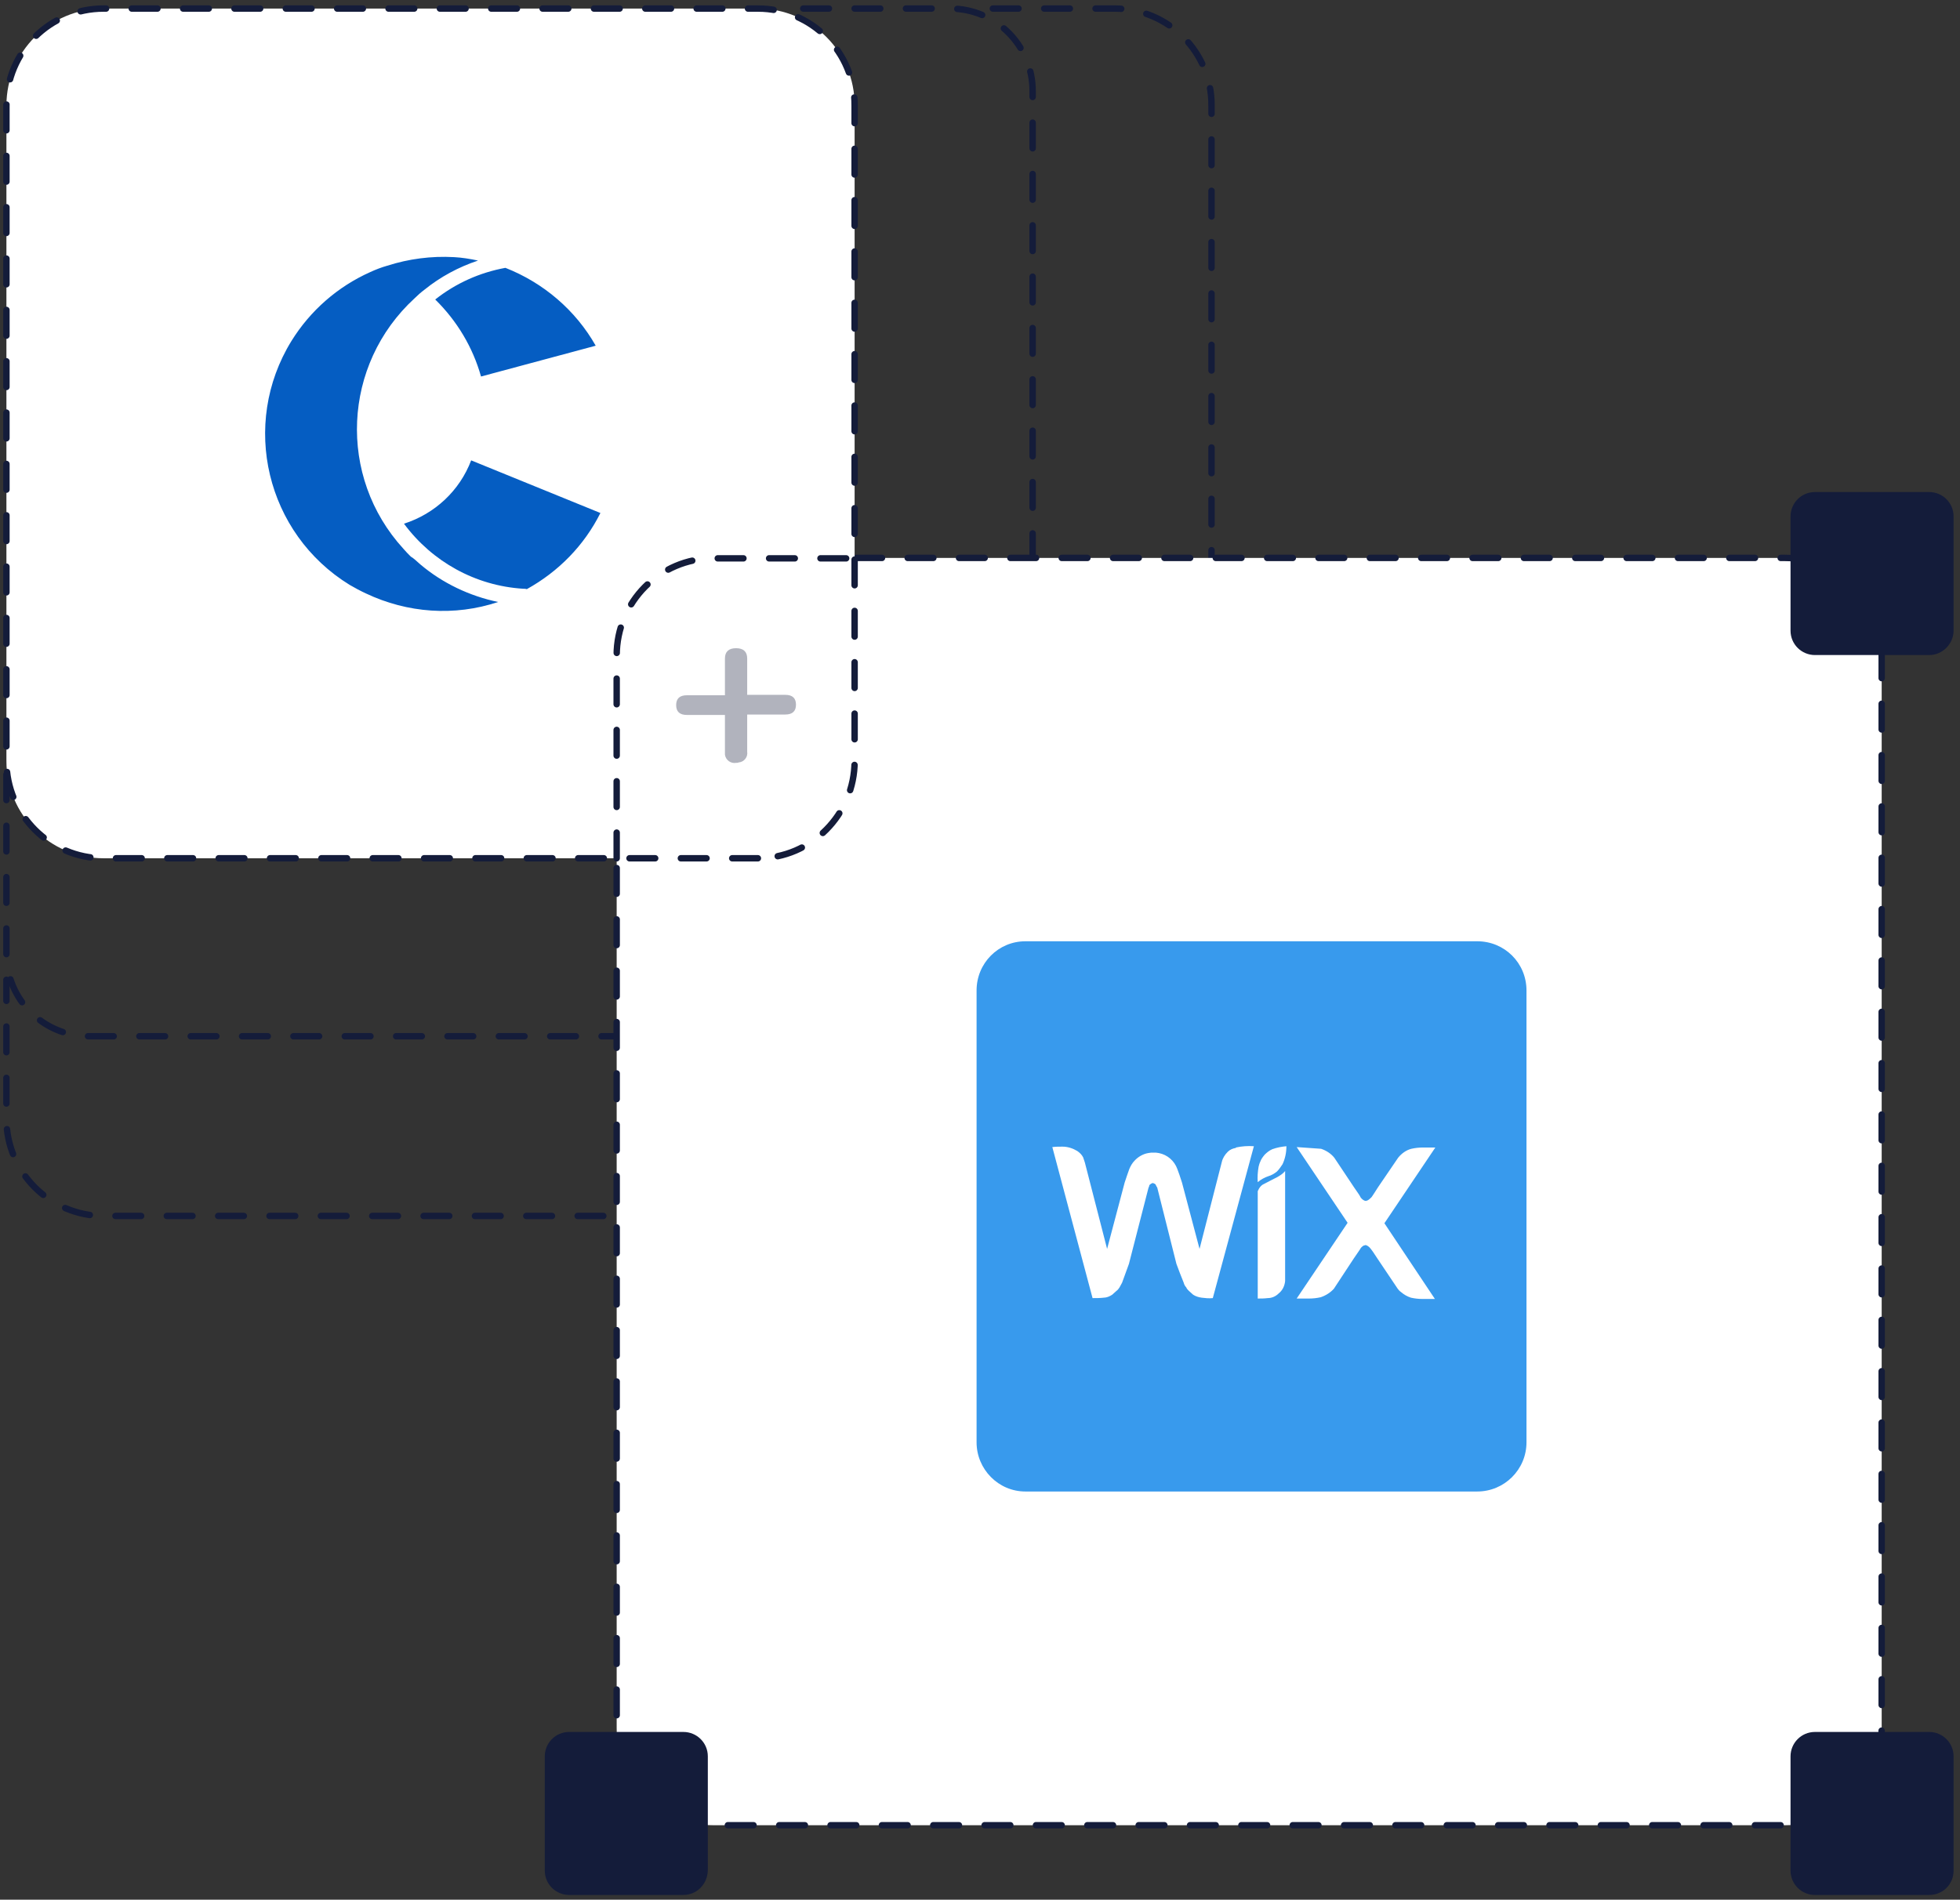 <?xml version="1.0" encoding="utf-8"?>
<!-- Generator: Adobe Illustrator 25.2.3, SVG Export Plug-In . SVG Version: 6.00 Build 0)  -->
<svg version="1.1" id="Layer_1" xmlns="http://www.w3.org/2000/svg" xmlns:xlink="http://www.w3.org/1999/xlink" x="0px" y="0px"
	 viewBox="0 0 458 444" style="enable-background:new 0 0 458 444;" xml:space="preserve">
<rect x="0" y="0" width="458" height="444" fill="#333333" stroke="none"/>
<style type="text/css">
	.st0{fill:none;stroke:#141C3A;stroke-width:1.5;stroke-linecap:round;stroke-linejoin:round;stroke-dasharray:6,6;}
	.st1{fill:#FFFFFF;stroke:#141C3A;stroke-width:1.5;stroke-linecap:round;stroke-linejoin:round;stroke-dasharray:6,6;}
	.st2{fill:#141C3A;}
	.st3{fill:#B1B3BD;}
	.st4{fill:#055DC2;}
	.st5{fill:#389AED;}
</style>
<g>
	<path class="st0" d="M232,2h28.5c12.5,0,22.7,10.2,22.6,22.7l0,0v236.8c0,12.5-10.1,22.7-22.6,22.7l0,0H24.2
		c-12.5,0-22.7-10.2-22.7-22.7V229"/>
	<path class="st0" d="M187.7,2H222c10.7,0,19.3,8.6,19.3,19.3l0,0v201.6c0,10.7-8.6,19.3-19.3,19.3l0,0H20.8
		c-10.7,0-19.3-8.6-19.3-19.3v-42.3"/>
	<path class="st1" d="M200.1,130.4h217c12.5,0,22.7,10.2,22.6,22.7l0,0v250.8c0,12.5-10.1,22.7-22.6,22.7l0,0H166.7
		c-12.5,0-22.7-10.2-22.6-22.7l0,0V200.6"/>
	<path class="st2" d="M450.8,153.1h-26.7c-3.1,0-5.7-2.5-5.7-5.7l0,0v-26.7c0-3.1,2.5-5.7,5.7-5.7l0,0h26.7c3.1,0,5.7,2.5,5.7,5.7
		l0,0v26.7C456.5,150.4,454,153.1,450.8,153.1L450.8,153.1z"/>
	<path class="st2" d="M450.8,442.9h-26.7c-3.1,0-5.7-2.5-5.7-5.7l0,0v-26.7c0-3.1,2.5-5.7,5.7-5.7l0,0h26.7c3.1,0,5.7,2.5,5.7,5.7
		l0,0v26.7C456.5,440.4,454,442.9,450.8,442.9L450.8,442.9z"/>
	<path class="st2" d="M159.7,442.9H133c-3.1,0-5.7-2.5-5.7-5.7l0,0v-26.7c0-3.1,2.5-5.7,5.7-5.7l0,0h26.7c3.1,0,5.7,2.5,5.7,5.7l0,0
		v26.7C165.3,440.4,162.8,442.9,159.7,442.9L159.7,442.9z"/>
	<path class="st1" d="M177.1,200.6H24.2c-12.5,0-22.7-10.2-22.7-22.7V24.7C1.5,12.1,11.7,2,24.2,2l0,0h152.9
		c12.5,0,22.7,10.2,22.6,22.7l0,0v153.2C199.7,190.3,189.6,200.6,177.1,200.6L177.1,200.6z"/>
	<path class="st3" d="M172,178.3c-1.2,0.2-2.4-0.6-2.6-1.9c0-0.2,0-0.4,0-0.6v-8.7h-8.9c-1.7,0-2.5-0.8-2.5-2.3s0.8-2.3,2.5-2.3h8.9
		v-8.6c0-1.6,0.9-2.4,2.6-2.4s2.6,0.8,2.6,2.4v8.5h8.9c1.7,0,2.5,0.8,2.5,2.3s-0.8,2.3-2.5,2.3h-8.9v8.7c0.2,1.2-0.7,2.4-2,2.5
		C172.4,178.3,172.2,178.3,172,178.3z"/>
	<g>
		<path class="st0" d="M144.1,200.6v-47.4c0-12.5,10.1-22.7,22.6-22.7l0,0H200"/>
	</g>
</g>
<g>
	<path class="st4" d="M98.2,131.9c5.2,4.4,11.5,7.4,18.2,8.8c-10.2,3.4-21.2,2.6-30.9-2c-1.3-0.6-2.6-1.3-3.8-2
		c-19.5-12-25.6-37.5-13.6-57c4.4-7.1,10.8-12.7,18.4-16.1c1.3-0.6,2.6-1.1,4-1.5c5-1.6,10.3-2.3,15.6-2c1.9,0.1,3.7,0.4,5.6,0.8
		c-4.5,1.5-8.8,3.8-12.5,6.8c-0.8,0.6-1.6,1.3-2.3,2c-16.9,15.5-18.1,41.7-2.6,58.6c0.5,0.6,1.1,1.2,1.7,1.8
		C96.7,130.5,97.4,131.2,98.2,131.9z M112.4,88l26.8-7.2c-4.7-8.3-12.2-14.7-21.1-18.2c-6,1.1-11.6,3.6-16.4,7.4
		C106.8,75,110.5,81.2,112.4,88z M140.3,119.9l-30.2-12.3c-2.7,7.1-8.5,12.5-15.7,14.8c6.6,8.9,16.7,14.5,27.8,15.2
		c0.3,0,0.6,0,0.9,0.1C130.5,133.6,136.5,127.5,140.3,119.9L140.3,119.9z"/>
	<path class="st5" d="M345.2,220H239.6c-6.3,0-11.4,5.1-11.4,11.5v105.6c0,6.3,5.1,11.5,11.4,11.5h105.6c6.3,0,11.5-5.1,11.5-11.5
		V231.5C356.7,225.1,351.6,220,345.2,220z M283.4,303.4c-0.9,0.1-1.8,0-2.6-0.1c-0.7-0.1-1.4-0.3-2-0.7c-0.3-0.3-0.7-0.6-1-0.9
		c-0.2-0.2-0.5-0.5-0.6-0.8c-0.3-0.3-0.5-0.7-0.6-1.1c-0.6-1.5-1.2-3-1.7-4.4l-4.5-17.9l-0.1-0.1c-0.1-0.2-0.2-0.4-0.3-0.6
		c-0.1-0.1-0.3-0.2-0.4-0.2c-0.1-0.1-0.1-0.1-0.2-0.1s-0.2,0-0.2,0.1c-0.2,0-0.3,0.1-0.4,0.2c-0.2,0.1-0.3,0.3-0.3,0.6l-0.1,0.1
		l-4.6,17.9c-0.5,1.4-1.1,3-1.6,4.4c-0.2,0.4-0.4,0.7-0.6,1.1c-0.2,0.3-0.4,0.6-0.7,0.8c-0.3,0.3-0.7,0.6-1,0.9
		c-0.6,0.4-1.3,0.7-2,0.7c-0.9,0.1-1.7,0.1-2.6,0.1l-9.4-35.3c0.8-0.1,1.6-0.1,2.4-0.1c1.2,0,2.4,0.4,3.4,1c0.6,0.4,1.1,0.9,1.4,1.5
		l0.4,1.2l5.2,20.2l4.1-15.5c0.4-1.3,0.8-2.3,1.1-3.2c0.3-0.7,0.7-1.4,1.2-1.9c0.8-0.9,2-1.6,3.2-1.8l0.7-0.1h1.1l0.7,0.1
		c2,0.4,3.6,1.8,4.3,3.7c0.3,0.8,0.7,1.9,1.1,3.2l4.1,15.5l5.2-20.3c0.2-0.9,0.7-1.7,1.4-2.4c0.5-0.5,1.2-0.8,1.9-0.9v-0.1
		c1.4-0.3,2.8-0.4,4.2-0.3L283.4,303.4z M300.3,299.4c-0.1,1.1-0.6,2.2-1.5,2.9c-0.7,0.7-1.6,1.1-2.6,1.1c-0.8,0.1-1.5,0.1-2.3,0.1
		v-25.1c0.1-0.2,0.2-0.4,0.3-0.6c0.3-0.5,0.7-0.9,1.2-1.1c0.6-0.3,1.7-0.9,3.1-1.6c0.7-0.4,1.3-0.8,1.8-1.4c0,3.2,0,6,0,8.5l0,0
		V299.4z M299.7,272.1L299.7,272.1c-0.4,0.6-0.8,1.2-1.3,1.7c-0.6,0.5-1.3,0.9-2,1.1c-0.9,0.3-1.8,0.8-2.5,1.4
		c-0.1-1.2,0-2.4,0.2-3.6c0.1-0.4,0.2-0.8,0.4-1.2c0.2-0.6,0.6-1.1,1-1.6c0.5-0.5,1.1-1,1.8-1.3c1.1-0.4,2.2-0.6,3.3-0.7
		C300.6,269.4,300.3,270.8,299.7,272.1z M335.3,303.6h-2.9c-0.9,0-1.8-0.1-2.7-0.3c-0.9-0.3-1.6-0.7-2.3-1.3
		c-0.3-0.2-0.6-0.5-0.8-0.8l-4.7-7c-0.9-1.4-1.4-2.1-1.5-2.2c-0.3-0.4-0.6-0.7-1-0.9l-0.3-0.1c-0.1,0-0.2,0.1-0.4,0.1
		c-0.4,0.2-0.7,0.5-0.9,0.9c-0.1,0.1-0.5,0.8-1.5,2.2l-4.6,7c-0.8,0.9-1.9,1.6-3.1,2c-0.9,0.2-1.8,0.3-2.7,0.3H303l11.9-17.7h0.1
		h-0.1L303,268.1l5.7,0.4c1.2,0.4,2.3,1.1,3.1,2.1l4.6,6.9c1,1.4,1.5,2.2,1.5,2.3l0,0c0.2,0.3,0.5,0.6,0.9,0.8l0.4,0.1
		c0.1-0.1,0.2-0.1,0.3-0.1c0.4-0.2,0.7-0.5,1-0.8c0.1-0.1,0.6-0.9,1.5-2.3l4.7-6.9c0.8-1,1.9-1.8,3.1-2.1c0.9-0.2,1.8-0.3,2.7-0.3
		h2.9l-11.9,17.7l0,0L335.3,303.6z"/>
</g>
</svg>
